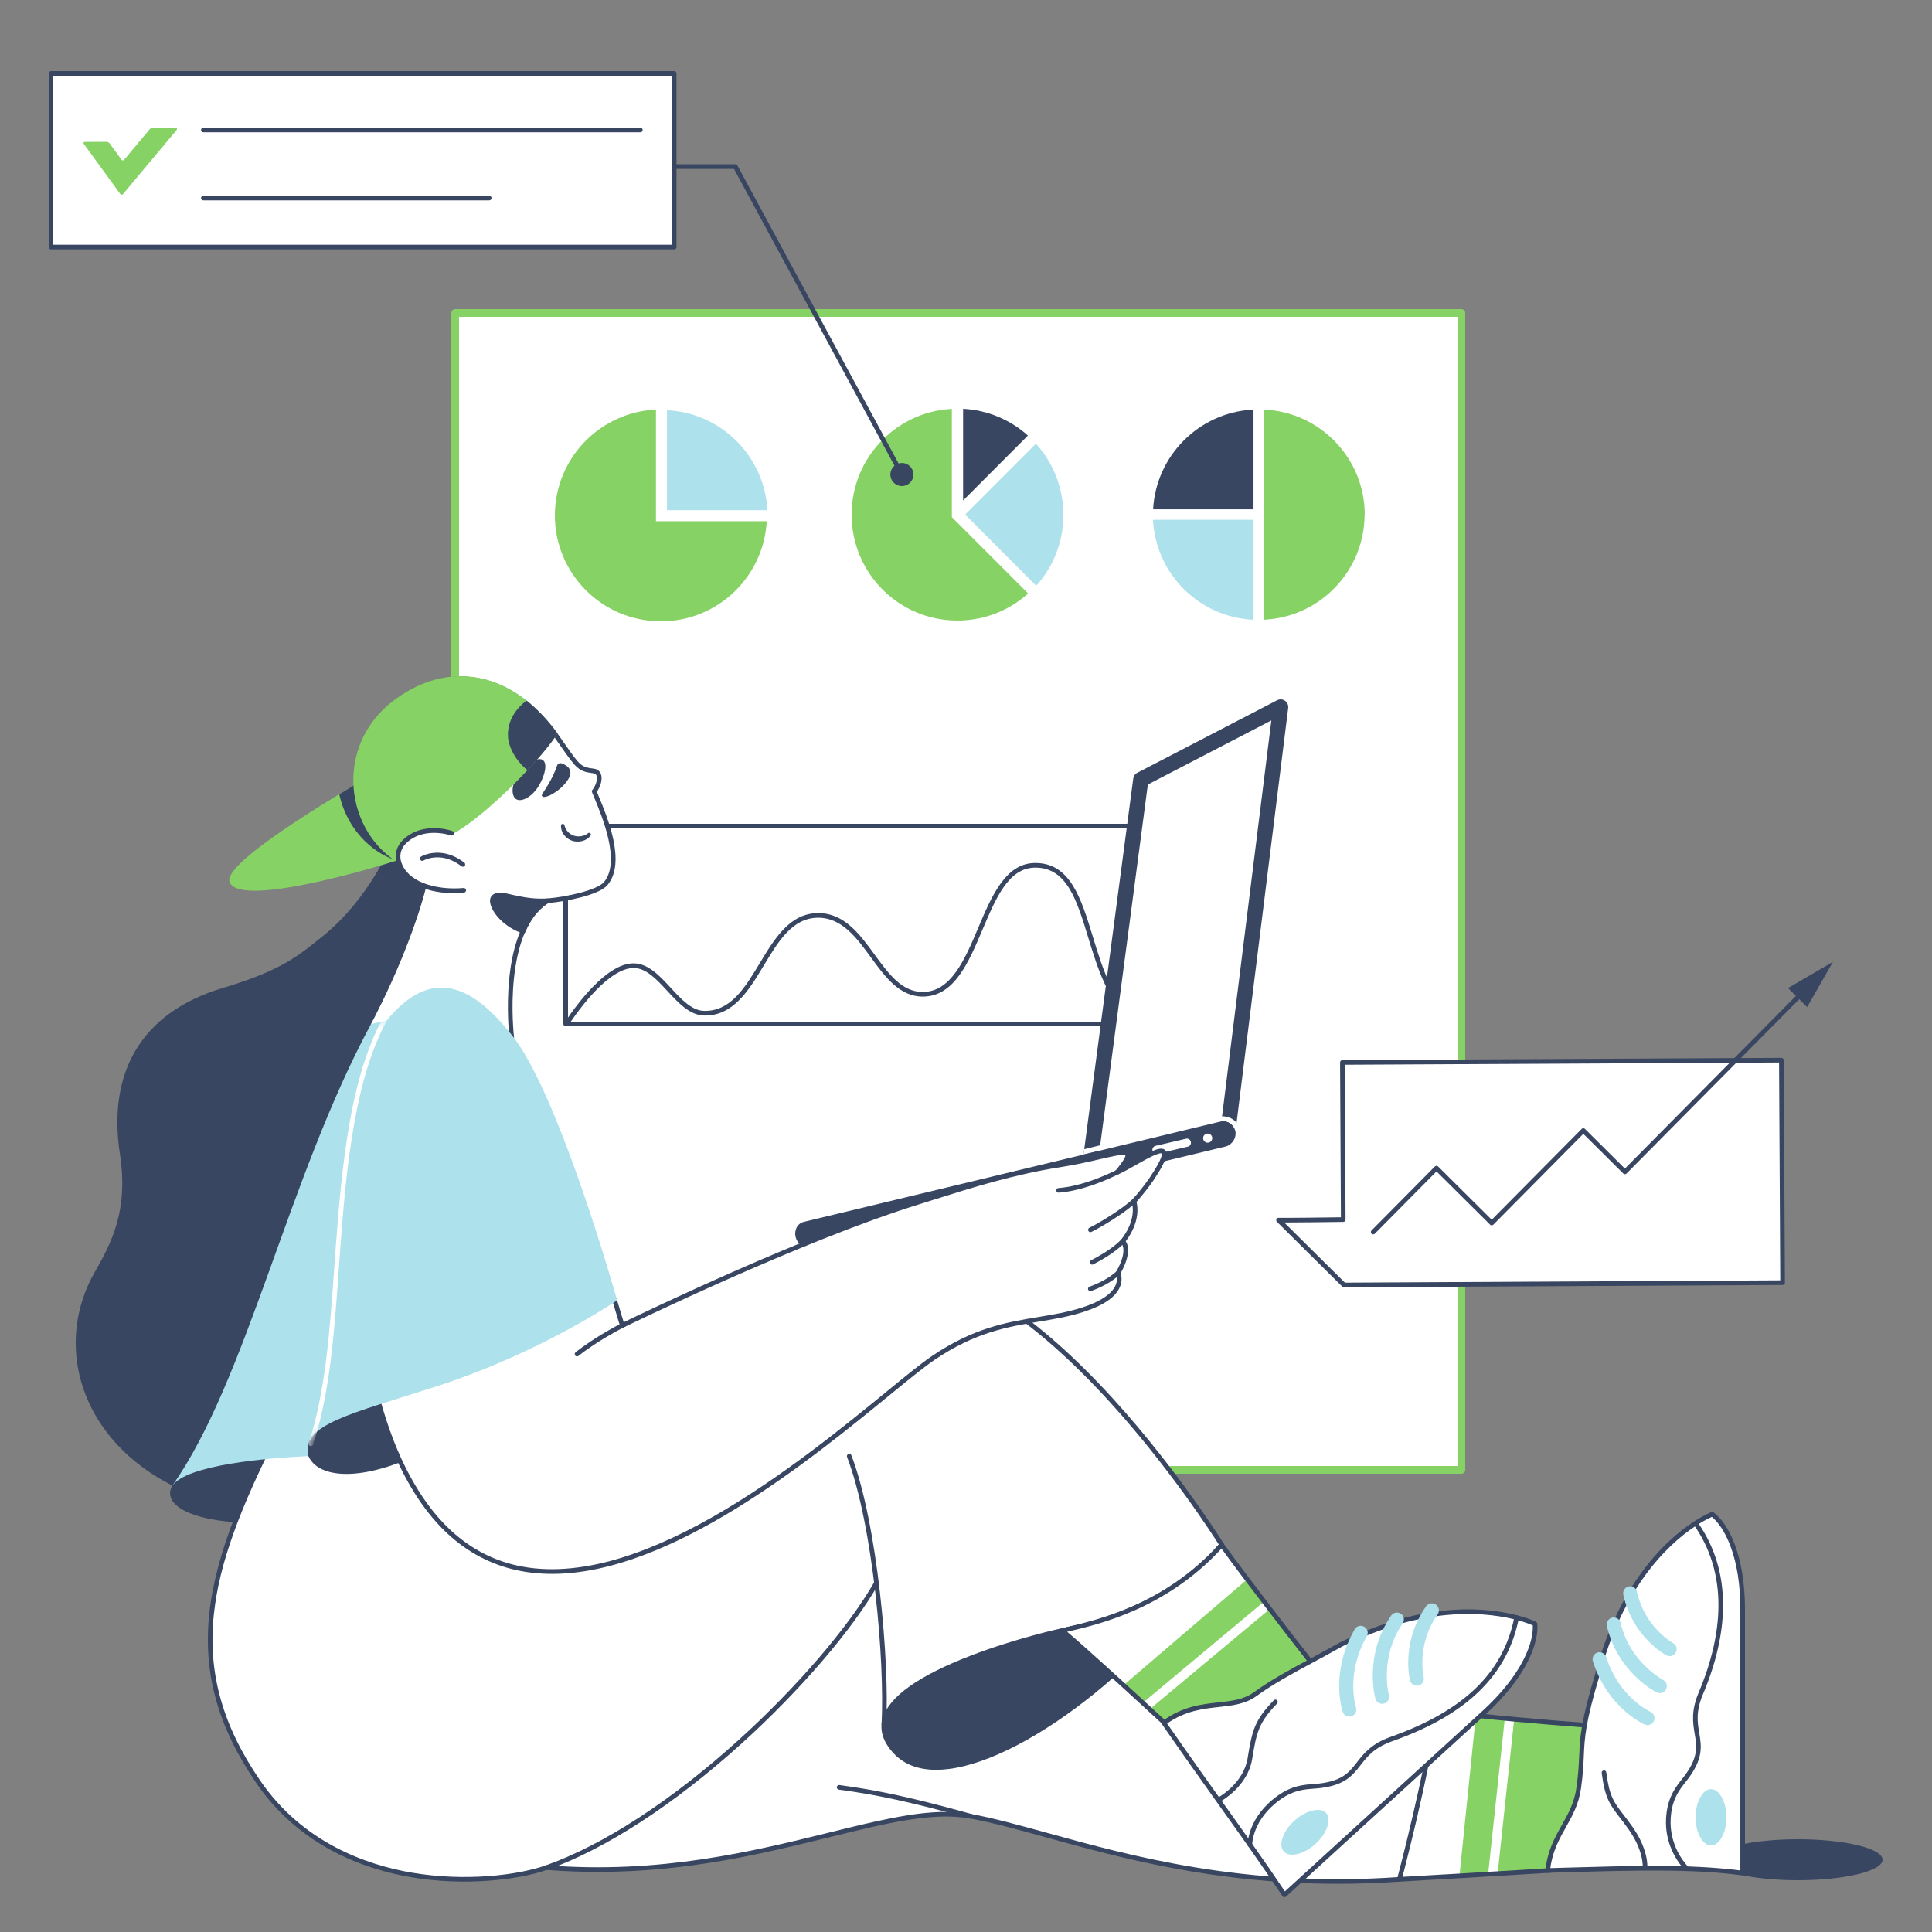 <svg width="266" height="266" viewBox="0 0 266 266" fill="none" xmlns="http://www.w3.org/2000/svg">
<rect x="0" y="0" width="266" height="266" fill="#808080" stroke="none"/>
<g clip-path="url(#clip0_2139_65781)">
<path d="M247.539 258.871C253.974 258.871 259.19 257.609 259.19 256.052C259.19 254.494 253.974 253.232 247.539 253.232C241.105 253.232 235.889 254.494 235.889 256.052C235.889 257.609 241.105 258.871 247.539 258.871Z" fill="#384662"/>
</g>
<g clip-path="url(#clip1_2139_65781)">
<path d="M62.67 43.092H201.203V202.373H62.67V43.092Z" fill="white"/>
<path d="M201.202 202.905H62.67C62.529 202.905 62.393 202.849 62.294 202.749C62.194 202.649 62.138 202.514 62.138 202.373V43.092C62.138 42.951 62.194 42.816 62.294 42.716C62.393 42.616 62.529 42.56 62.67 42.56H201.202C201.344 42.56 201.479 42.616 201.579 42.716C201.678 42.816 201.734 42.951 201.734 43.092V202.373C201.734 202.514 201.678 202.649 201.579 202.749C201.479 202.849 201.344 202.905 201.202 202.905ZM63.202 201.84H200.67V43.624H63.202V201.84Z" fill="#87D264"/>
</g>
<g clip-path="url(#clip2_2139_65781)">
<path d="M77.885 140.98H164.068V113.742H77.885V140.98Z" fill="white"/>
<path d="M164.068 141.299H77.885C77.8 141.299 77.719 141.266 77.659 141.206C77.599 141.146 77.565 141.064 77.565 140.98V113.742C77.565 113.657 77.599 113.576 77.659 113.516C77.719 113.456 77.8 113.422 77.885 113.422H164.068C164.153 113.422 164.234 113.456 164.294 113.516C164.354 113.576 164.388 113.657 164.388 113.742V140.98C164.388 141.021 164.38 141.063 164.364 141.102C164.347 141.141 164.324 141.176 164.294 141.206C164.265 141.235 164.229 141.259 164.191 141.275C164.152 141.291 164.11 141.299 164.068 141.299ZM78.204 140.66H163.749V114.062H78.204V140.66Z" fill="#384662"/>
<path d="M157.064 141.299H77.986C77.928 141.299 77.871 141.284 77.821 141.254C77.772 141.224 77.731 141.181 77.704 141.13C77.676 141.079 77.663 141.021 77.666 140.964C77.669 140.906 77.688 140.85 77.72 140.802C78.999 138.892 80.28 137.266 81.528 135.967C83.654 133.756 85.568 132.635 87.217 132.635L87.247 132.635C89.247 132.646 90.829 134.356 92.358 136.01C93.851 137.626 95.261 139.152 96.971 139.18C100.607 139.237 102.555 136.01 104.618 132.589C106.654 129.21 108.76 125.717 112.658 125.717H112.675C116.258 125.728 118.377 128.632 120.425 131.44C122.35 134.079 124.168 136.572 127.045 136.572C130.948 136.572 132.846 132.085 134.682 127.747C136.525 123.391 138.431 118.888 142.437 118.82C142.478 118.819 142.519 118.819 142.56 118.819C147.365 118.819 148.859 123.715 150.441 128.896C151.867 133.567 153.342 138.397 157.227 140.705C157.287 140.74 157.334 140.795 157.36 140.86C157.387 140.925 157.391 140.997 157.372 141.064C157.354 141.132 157.314 141.191 157.258 141.234C157.202 141.276 157.134 141.299 157.064 141.299ZM78.589 140.66H156.018C152.566 138.045 151.119 133.304 149.83 129.083C148.254 123.922 146.891 119.458 142.557 119.458C142.521 119.458 142.484 119.458 142.448 119.459C138.857 119.52 137.115 123.637 135.27 127.996C133.353 132.526 131.371 137.211 127.045 137.211C123.843 137.211 121.843 134.469 119.909 131.817C117.954 129.137 115.933 126.366 112.673 126.356H112.658C109.121 126.356 107.199 129.544 105.165 132.919C103.119 136.312 101.004 139.82 97.075 139.82C97.036 139.82 96.998 139.82 96.96 139.819C94.978 139.787 93.407 138.087 91.888 136.444C90.386 134.819 88.966 133.283 87.242 133.274C84.973 133.254 81.837 135.939 78.589 140.66Z" fill="#384662"/>
</g>
<g clip-path="url(#clip3_2139_65781)">
<path d="M150.009 160.749L157.06 107.401L157.074 107.345L157.185 107.289L176.411 97.835L169.011 156.28L150.009 160.749Z" fill="white"/>
<path d="M177.36 97.472L170.253 154.591L170.085 155.889V155.903L170.03 156.406C169.96 156.979 169.443 157.398 168.871 157.328C168.655 157.303 168.451 157.211 168.289 157.066C168.127 156.921 168.013 156.73 167.963 156.518C167.935 156.406 167.935 156.294 167.949 156.169V156.141L168.173 154.395L168.256 153.697L175.042 99.189L158.036 108.016L151.474 157.691L151.376 158.431L151.097 160.484L151.041 160.875C150.971 161.392 150.525 161.783 150.008 161.783C149.966 161.783 149.91 161.783 149.869 161.769C149.296 161.699 148.891 161.168 148.961 160.596L149.184 158.948L149.282 158.208L156.026 107.192C156.068 106.856 156.277 106.549 156.584 106.396L156.696 106.34L175.838 96.41C176.354 96.145 176.983 96.34 177.248 96.857C177.346 97.053 177.388 97.262 177.36 97.472Z" fill="#384662"/>
<path d="M169.29 153.878C168.997 153.767 168.69 153.697 168.355 153.697H168.243C168.09 153.697 167.936 153.725 167.783 153.767L151.447 157.691L150.358 157.956L149.269 158.222L149.171 158.962L151.349 158.431L167.936 154.437L168.146 154.395C168.215 154.395 168.271 154.381 168.341 154.381C168.397 154.381 168.578 154.395 168.592 154.395C168.62 154.395 168.662 154.409 168.69 154.409C168.718 154.409 168.746 154.423 168.774 154.423C168.844 154.437 168.927 154.465 168.997 154.493C169.011 154.493 169.025 154.507 169.053 154.507C169.095 154.521 169.151 154.549 169.193 154.577C169.235 154.605 169.277 154.619 169.304 154.646C169.318 154.661 169.332 154.674 169.36 154.674C169.5 154.772 169.626 154.898 169.737 155.024L169.821 155.149L169.863 155.233C169.891 155.289 169.933 155.345 169.961 155.415C169.975 155.443 169.975 155.457 169.989 155.484C170.03 155.61 170.072 155.736 170.086 155.875L170.254 154.577C170.003 154.283 169.668 154.032 169.29 153.878ZM109.589 169.045C109.617 168.989 109.645 168.947 109.687 168.891C109.645 168.947 109.617 169.003 109.589 169.045Z" fill="white"/>
<path d="M168.773 157.845L111.753 171.559C109.225 172.131 108.723 168.71 110.691 168.221L149.185 158.962L151.363 158.431L167.95 154.437C167.95 154.437 169.136 154.088 169.821 155.177C170.602 156.42 169.625 157.635 168.773 157.845Z" fill="#384662"/>
<path d="M166.275 157.328C166.622 157.328 166.903 157.046 166.903 156.699C166.903 156.352 166.622 156.071 166.275 156.071C165.928 156.071 165.646 156.352 165.646 156.699C165.646 157.046 165.928 157.328 166.275 157.328Z" fill="white"/>
<path d="M159.224 158.864C158.916 158.864 158.665 158.613 158.665 158.305C158.665 158.04 158.847 157.817 159.098 157.761L163.286 156.783C163.594 156.713 163.887 156.895 163.957 157.202C164.026 157.509 163.845 157.803 163.538 157.873L159.349 158.85C159.307 158.864 159.265 158.864 159.224 158.864Z" fill="white"/>
</g>
<g clip-path="url(#clip4_2139_65781)">
<path d="M53.855 116.277C53.855 116.277 50.834 123.78 44.405 128.918C41.332 131.372 39.005 133.543 30.764 135.997C19.18 139.44 14.834 147.932 16.506 158.852C17.701 166.624 15.4 171.017 13.034 175.167C6.092 187.371 13.034 203.944 33.605 207.798C33.605 207.798 37.334 196.313 46.462 181.59C58.496 162.179 66.943 128.533 61.916 119.515L53.855 116.277Z" fill="#384662"/>
<path d="M83.4 121.647C82.294 122.958 77.666 123.831 75.377 124.024C69.733 127.505 70.011 138.659 70.464 142.985C70.464 142.985 54.985 147.618 50.678 141.066C50.678 141.066 58.29 127.248 59.499 116.136C58.005 116.989 54.558 118.399 54.459 118.448C47.686 113.369 46.683 101.479 55.552 95.941C55.565 95.941 55.565 95.928 55.577 95.928C62.142 91.683 70.065 92.606 76.444 101.105C79.516 105.442 79.538 105.881 81.664 106.141C83.014 106.27 82.5 108.145 81.805 108.955C82.731 111.267 86.1 118.423 83.4 121.647Z" fill="white"/>
<path d="M59.887 144.893C58.252 144.893 56.788 144.742 55.513 144.44C53.157 143.882 51.44 142.806 50.412 141.242C50.38 141.193 50.362 141.137 50.359 141.079C50.357 141.021 50.371 140.964 50.399 140.913C50.473 140.778 57.721 127.523 59.11 116.707C57.736 117.413 55.618 118.305 54.857 118.625C54.712 118.686 54.62 118.725 54.596 118.736C54.49 118.785 54.361 118.773 54.268 118.703C50.717 116.04 48.635 111.475 48.834 106.789C48.927 104.622 49.52 102.504 50.55 100.666C51.681 98.648 53.307 96.967 55.383 95.671C55.388 95.667 55.393 95.664 55.399 95.661C55.41 95.654 55.421 95.648 55.431 95.643C58.861 93.434 62.566 92.667 66.147 93.426C70.038 94.251 73.589 96.77 76.699 100.914C77.097 101.476 77.441 101.968 77.745 102.403C79.82 105.373 79.99 105.615 81.703 105.825C82.188 105.871 82.552 106.126 82.72 106.542C83.008 107.256 82.671 108.329 82.17 109.007C82.236 109.168 82.311 109.349 82.394 109.546C83.639 112.537 86.231 118.761 83.644 121.852L83.643 121.853C82.426 123.295 77.673 124.14 75.481 124.335C73.156 125.805 71.632 128.799 70.949 133.236C70.312 137.373 70.619 141.408 70.781 142.951C70.788 143.025 70.77 143.1 70.729 143.161C70.688 143.223 70.626 143.269 70.555 143.29C70.516 143.302 66.602 144.462 62.211 144.8C61.403 144.862 60.627 144.894 59.887 144.894V144.893ZM51.05 141.047C55.018 146.66 68.133 143.3 70.121 142.751C69.827 139.693 69.079 127.534 75.21 123.753C75.253 123.726 75.301 123.711 75.35 123.706C78.01 123.482 82.202 122.571 83.156 121.442C85.495 118.649 82.91 112.442 81.806 109.791C81.706 109.552 81.607 109.313 81.51 109.073C81.489 109.019 81.482 108.96 81.492 108.902C81.501 108.845 81.526 108.791 81.564 108.747C81.991 108.249 82.332 107.281 82.13 106.78C82.08 106.657 81.975 106.49 81.634 106.458C79.631 106.213 79.31 105.754 77.223 102.768C76.92 102.333 76.577 101.843 76.185 101.289C73.175 97.279 69.751 94.841 66.015 94.049C62.593 93.324 59.043 94.066 55.751 96.195C55.744 96.199 55.737 96.203 55.731 96.207C55.719 96.214 55.707 96.221 55.695 96.227C51.869 98.626 49.66 102.385 49.471 106.816C49.283 111.23 51.208 115.529 54.504 118.082L54.61 118.038C55.473 117.674 58.099 116.569 59.341 115.859C59.392 115.83 59.45 115.815 59.509 115.817C59.568 115.819 59.624 115.837 59.674 115.869C59.723 115.901 59.762 115.947 59.787 116C59.812 116.053 59.822 116.112 59.816 116.17C58.687 126.549 51.929 139.411 51.05 141.047L51.05 141.047Z" fill="#384662"/>
<path d="M71.572 106.424C70.377 107.773 70.325 109.507 71.032 110.008C71.739 110.509 73.244 109.751 74.169 108.209C75.121 106.629 75.378 105.049 74.709 104.625C74.015 104.188 72.755 105.088 71.572 106.424ZM74.632 109.34C75.056 108.698 76.111 107.182 76.702 105.396C76.779 105.152 77.049 105.011 77.306 105.1C77.949 105.319 78.926 105.858 78.374 107.028C77.679 108.454 75.635 109.815 74.812 109.725C74.684 109.713 74.581 109.584 74.606 109.456C74.594 109.404 74.607 109.366 74.632 109.34Z" fill="#384662"/>
<path d="M31.599 121.403C32.955 125.452 55.533 118.25 55.475 118.191L49.805 107.464C47.299 109.015 30.677 118.669 31.599 121.403Z" fill="#87D264"/>
<path d="M46.707 109.353C48.018 115.082 52.197 117.819 54.653 118.474C54.974 118.564 55.321 118.615 55.655 118.628L55.463 118.217L55.167 117.588L49.818 107.464C49.793 107.464 47.993 108.582 46.707 109.353Z" fill="#384662"/>
<path d="M76.76 100.992C76.431 101.48 75.957 102.152 75.536 102.68C75.536 102.693 75.523 102.693 75.523 102.693C74.757 103.666 73.76 104.817 72.631 106.027C69.475 109.407 65.278 113.243 62.171 114.916C59.853 116.164 56.97 117.6 56.733 117.659C56.695 117.676 55.139 118.376 54.996 118.424C54.956 118.437 54.732 118.609 54.614 118.661C47.135 113.835 46.042 101.797 55.048 95.836C55.153 95.77 55.245 95.704 55.352 95.638C55.364 95.638 55.364 95.626 55.377 95.626C60.731 92.157 66.998 92.103 72.492 96.455C73.982 97.635 75.417 99.141 76.76 100.992Z" fill="#87D264"/>
<path d="M62.186 114.723C62.186 114.723 58.368 113.361 55.758 115.815C53.302 118.127 55.694 122.431 61.968 122.636C63.241 122.649 64.501 122.457 65.709 122.058L62.186 114.723Z" fill="white"/>
<path d="M62.404 122.964C58.032 122.965 55.592 121.084 54.805 119.331C54.201 117.986 54.476 116.584 55.54 115.583C58.26 113.025 62.13 114.364 62.293 114.423C62.373 114.451 62.438 114.51 62.474 114.586C62.51 114.663 62.515 114.75 62.486 114.83C62.458 114.909 62.399 114.974 62.323 115.011C62.246 115.047 62.159 115.051 62.079 115.023C62.034 115.007 58.406 113.762 55.976 116.047C55.106 116.866 54.891 117.968 55.386 119.07C56.562 121.691 60.472 122.562 63.825 122.262C63.909 122.256 63.992 122.282 64.056 122.336C64.12 122.391 64.16 122.468 64.168 122.551C64.175 122.635 64.149 122.718 64.096 122.783C64.042 122.848 63.965 122.889 63.882 122.897C63.367 122.942 62.874 122.964 62.404 122.964H62.404ZM67.895 123.613C68.396 122.88 69.81 123.369 70.659 123.548C72.343 123.921 73.655 124.114 75.377 124.024C75.313 124.062 75.249 124.101 75.172 124.152C73.745 125.103 72.729 126.542 72.022 128.212C68.808 127.056 67.355 124.396 67.895 123.613Z" fill="#384662"/>
<path d="M72.022 128.53C71.987 128.53 71.95 128.524 71.915 128.512C70.798 128.11 69.783 127.491 68.979 126.722C68.29 126.062 67.792 125.329 67.576 124.658C67.412 124.148 67.432 123.725 67.633 123.433C68.185 122.627 69.424 122.926 70.329 123.145C70.47 123.179 70.604 123.211 70.725 123.237C72.373 123.601 73.659 123.795 75.361 123.706C75.432 123.702 75.503 123.722 75.561 123.763C75.619 123.804 75.662 123.863 75.682 123.931C75.703 123.999 75.701 124.072 75.675 124.138C75.65 124.205 75.603 124.26 75.542 124.297C75.481 124.334 75.421 124.37 75.349 124.417C74.079 125.263 73.058 126.582 72.316 128.336C72.291 128.394 72.25 128.443 72.198 128.477C72.146 128.512 72.085 128.53 72.022 128.53ZM68.839 123.54C68.537 123.54 68.286 123.605 68.158 123.793L68.157 123.793C68.095 123.885 68.068 124.108 68.182 124.463C68.522 125.521 69.808 126.987 71.852 127.806C72.502 126.365 73.343 125.211 74.359 124.363C73.063 124.346 71.943 124.159 70.591 123.859C70.467 123.833 70.327 123.799 70.18 123.764C69.761 123.663 69.252 123.54 68.839 123.54ZM76.761 100.992C76.432 101.48 75.957 102.152 75.536 102.68C75.536 102.693 75.523 102.693 75.523 102.693C74.757 103.666 73.761 104.817 72.632 106.027C71.44 105.186 70.022 103.197 69.939 101.382C69.857 99.584 70.678 97.85 72.492 96.455C73.983 97.635 75.417 99.141 76.761 100.992ZM56.221 199.833C45.897 200.565 26.946 198.522 23.693 204.586C20.865 209.853 40.15 213.322 63.383 203.16C63.395 203.16 58.343 199.678 56.221 199.833V199.833Z" fill="#384662"/>
<path d="M192.671 258.748C194.471 258.645 196.168 258.555 197.775 258.453C198.058 258.44 198.341 258.427 198.624 258.401C198.727 258.401 198.817 258.389 198.919 258.389C199.614 258.35 200.282 258.311 200.938 258.273C208.832 257.81 213.473 257.515 213.473 257.515C213.473 257.515 221.65 254.534 219.388 237.602C219.388 237.602 211.661 237.076 203.201 236.189C201.362 235.996 199.498 235.778 197.659 235.547L192.671 258.748Z" fill="white"/>
<path d="M200.938 258.273C208.833 257.81 213.474 257.515 213.474 257.515C213.474 257.515 221.651 254.534 219.388 237.602C219.388 237.602 211.661 237.076 203.201 236.189L200.938 258.273Z" fill="#87D264"/>
<path d="M204.885 258.042L207.186 236.587C207.623 236.626 208.048 236.665 208.472 236.703L206.196 257.964C205.759 257.991 205.322 258.017 204.885 258.042Z" fill="white"/>
<path d="M192.671 259.067C192.623 259.067 192.577 259.056 192.534 259.035C192.491 259.015 192.453 258.985 192.423 258.948C192.393 258.911 192.372 258.868 192.361 258.822C192.35 258.776 192.35 258.728 192.36 258.681L197.348 235.48C197.365 235.402 197.41 235.333 197.475 235.287C197.54 235.241 197.62 235.221 197.699 235.231C199.645 235.475 201.507 235.691 203.234 235.872C211.591 236.748 219.332 237.279 219.409 237.284C219.482 237.289 219.552 237.32 219.605 237.37C219.659 237.42 219.693 237.487 219.703 237.56C220.355 242.439 220.511 249.265 217.55 254.075C215.751 256.997 213.67 257.782 213.582 257.814C213.554 257.824 213.524 257.831 213.494 257.833C213.447 257.836 208.761 258.133 200.956 258.591C200.301 258.629 199.632 258.668 198.937 258.706C198.888 258.709 198.84 258.709 198.793 258.712C198.742 258.716 198.692 258.719 198.639 258.719C198.353 258.745 198.066 258.758 197.79 258.771C196.643 258.844 195.456 258.91 194.198 258.981C193.703 259.009 193.2 259.037 192.689 259.066C192.683 259.066 192.677 259.067 192.671 259.067ZM197.909 235.899L193.07 258.406L194.162 258.345C195.419 258.275 196.605 258.208 197.755 258.135C198.035 258.122 198.319 258.109 198.595 258.084C198.648 258.079 198.7 258.08 198.75 258.077C198.802 258.073 198.855 258.07 198.91 258.07C199.58 258.032 200.249 257.994 200.919 257.955C208.286 257.523 212.873 257.234 213.402 257.2C213.684 257.081 215.486 256.24 217.038 253.691C218.586 251.15 220.19 246.354 219.106 237.902C217.685 237.802 210.674 237.293 203.167 236.506C201.522 236.333 199.754 236.129 197.909 235.899Z" fill="#384662"/>
<path d="M38.62 195.94C28.322 216.02 24.645 229.38 35.547 245.31C46.45 261.241 67.921 259.699 75.249 257.129C102.763 259.313 121.534 247.88 133.62 250.064C145.705 252.248 164.219 260.727 192.671 258.748C192.671 258.748 196.49 244.411 197.647 235.547L153.291 230.28L146.219 224.499C146.219 224.499 160.362 222.315 168.205 212.68C168.205 212.68 143.262 172.469 121.663 174.396C100.59 176.272 68.949 202.531 68.949 202.531L38.62 195.94Z" fill="white"/>
<path d="M184.21 259.362C167.165 259.362 154.045 255.74 144.095 252.992C140.09 251.887 136.631 250.931 133.563 250.377C128.415 249.447 122.122 250.999 114.155 252.963C105.401 255.121 94.837 257.726 82.296 257.726C80.025 257.726 77.692 257.641 75.291 257.452C71.267 258.845 63.978 259.696 56.686 258.471C50.233 257.387 41.283 254.255 35.284 245.49C29.99 237.755 27.935 230.338 28.817 222.147C29.749 213.483 33.943 204.361 38.337 195.795C38.369 195.732 38.42 195.682 38.484 195.652C38.547 195.622 38.619 195.614 38.687 195.629L68.866 202.187C69.902 201.338 77.49 195.18 87.231 188.899C93.366 184.943 99.144 181.712 104.403 179.294C110.994 176.265 116.791 174.51 121.634 174.079C126.634 173.633 132.214 175.389 138.221 179.298C142.999 182.408 148.062 186.884 153.269 192.601C162.121 202.322 168.412 212.411 168.475 212.512C168.51 212.568 168.526 212.634 168.522 212.7C168.518 212.766 168.493 212.829 168.451 212.881C164.356 217.912 158.542 220.888 154.386 222.499C151.045 223.794 148.206 224.439 146.953 224.688L153.42 229.974L197.684 235.23C197.726 235.235 197.766 235.249 197.803 235.269C197.84 235.29 197.872 235.318 197.898 235.351C197.924 235.384 197.943 235.422 197.954 235.463C197.965 235.504 197.968 235.546 197.962 235.588C196.816 244.371 193.017 258.686 192.979 258.83C192.961 258.894 192.925 258.951 192.874 258.994C192.822 259.036 192.759 259.061 192.693 259.066C189.87 259.263 187.04 259.362 184.21 259.362ZM130.249 249.463C131.441 249.463 132.581 249.552 133.676 249.75C136.773 250.31 140.244 251.268 144.264 252.378C155.721 255.541 171.395 259.869 192.422 258.446C192.9 256.626 196.181 243.986 197.289 235.825L153.253 230.596C153.193 230.589 153.136 230.565 153.089 230.526L146.018 224.745C145.97 224.706 145.935 224.654 145.916 224.596C145.897 224.537 145.896 224.474 145.912 224.415C145.928 224.355 145.961 224.302 146.007 224.261C146.053 224.22 146.11 224.193 146.17 224.184C146.206 224.179 149.736 223.62 154.17 221.9C158.201 220.336 163.817 217.467 167.813 212.655C166.899 211.214 160.933 201.961 152.792 193.023C147.623 187.348 142.602 182.909 137.87 179.83C131.987 176.002 126.544 174.28 121.691 174.713C116.92 175.138 111.194 176.874 104.669 179.873C99.436 182.278 93.686 185.495 87.576 189.434C77.168 196.146 69.231 202.71 69.153 202.776C69.077 202.838 68.977 202.863 68.882 202.842L38.791 196.303C32.898 207.821 30.189 215.339 29.449 222.215C28.585 230.246 30.606 237.528 35.809 245.13C41.682 253.71 50.46 256.779 56.791 257.843C64.011 259.056 71.211 258.208 75.144 256.829C75.185 256.814 75.23 256.808 75.274 256.812C90.866 258.049 103.694 254.886 114.002 252.345C120.377 250.773 125.69 249.463 130.249 249.463Z" fill="#384662"/>
<path d="M235.741 208.483C237.669 209.947 239.932 214.135 239.932 221.599V257.891C232.385 256.864 223.385 257.249 213.087 257.532C213.627 252.496 216.713 250.697 217.355 246.201C218.217 240.137 216.957 240.355 220.017 230.297C220.102 230.02 220.952 226.266 223.231 221.689C228.194 211.836 234.995 208.791 235.676 208.508C235.689 208.496 235.702 208.496 235.715 208.496L235.741 208.483Z" fill="white"/>
<path d="M235.741 208.483C237.669 209.947 239.932 214.135 239.932 221.599V257.891C232.385 256.864 223.385 257.249 213.087 257.532C213.627 252.496 216.713 250.697 217.355 246.201C218.217 240.137 216.957 240.355 220.017 230.297C220.102 230.02 220.952 226.266 223.231 221.689C228.194 211.836 234.995 208.791 235.676 208.508C235.689 208.496 235.702 208.496 235.715 208.496L235.741 208.483Z" fill="white"/>
<path d="M239.932 258.21C239.918 258.21 239.904 258.209 239.889 258.207C233.068 257.278 225.124 257.506 215.926 257.77C214.994 257.797 214.05 257.824 213.096 257.85C213.05 257.851 213.005 257.843 212.963 257.825C212.921 257.807 212.884 257.781 212.853 257.748C212.822 257.714 212.799 257.675 212.785 257.632C212.77 257.588 212.766 257.543 212.77 257.498C213.061 254.792 214.067 253 215.04 251.268C215.916 249.708 216.743 248.235 217.04 246.156C217.316 244.213 217.372 242.945 217.425 241.719C217.535 239.215 217.629 237.052 219.712 230.204C219.721 230.177 219.735 230.119 219.758 230.032C220.686 226.448 222.004 223.44 222.946 221.547C227.895 211.721 234.614 208.611 235.522 208.228C235.552 208.21 235.585 208.196 235.621 208.188C235.672 208.167 235.728 208.16 235.783 208.167C235.838 208.174 235.89 208.196 235.934 208.229C238.021 209.814 240.251 214.159 240.251 221.599V257.891C240.251 257.976 240.217 258.057 240.157 258.117C240.098 258.176 240.017 258.21 239.932 258.21L239.932 258.21ZM227.698 256.901C231.993 256.901 235.957 257.054 239.614 257.528V221.599C239.614 218.234 239.159 215.309 238.262 212.902C237.378 210.534 236.321 209.372 235.69 208.849C234.561 209.344 228.241 212.451 223.515 221.833C222.587 223.697 221.288 226.661 220.374 230.191C220.348 230.293 220.33 230.361 220.321 230.39C218.262 237.16 218.169 239.286 218.062 241.747C218.01 242.93 217.951 244.272 217.671 246.246C217.357 248.444 216.461 250.038 215.595 251.58C214.698 253.177 213.772 254.825 213.448 257.203C214.276 257.18 215.096 257.157 215.908 257.133C220.091 257.013 224.016 256.901 227.698 256.901Z" fill="#384662"/>
<path d="M226.488 257.524C226.443 257.524 226.4 257.515 226.359 257.498C226.319 257.48 226.283 257.454 226.253 257.422C226.223 257.389 226.2 257.351 226.186 257.309C226.172 257.267 226.166 257.223 226.17 257.179C226.175 257.113 226.217 256.506 225.98 255.542C225.686 254.345 225.106 253.122 224.256 251.907C223.795 251.255 223.39 250.728 223.032 250.262C221.66 248.477 220.972 247.581 220.524 244.109C220.513 244.025 220.536 243.94 220.588 243.873C220.639 243.807 220.715 243.763 220.799 243.752C220.883 243.741 220.967 243.764 221.034 243.816C221.101 243.867 221.145 243.943 221.156 244.027C221.581 247.329 222.194 248.127 223.537 249.874C223.898 250.344 224.308 250.877 224.777 251.541C226.949 254.644 226.826 256.976 226.804 257.232C226.798 257.312 226.762 257.386 226.703 257.44C226.644 257.494 226.567 257.524 226.488 257.524Z" fill="#384662"/>
<path d="M235.574 246.328C236.727 246.328 237.701 248.111 237.701 250.209C237.701 252.307 236.727 254.09 235.574 254.09C234.421 254.09 233.446 252.307 233.446 250.209C233.446 248.111 234.421 246.328 235.574 246.328ZM226.831 237.516C227.358 237.516 227.795 237.092 227.795 236.553C227.795 236.167 227.564 235.821 227.217 235.666C227.204 235.666 226.124 235.178 224.851 234.009C223.141 232.455 221.894 230.476 221.148 228.151C220.981 227.65 220.441 227.367 219.94 227.522C219.438 227.676 219.155 228.228 219.31 228.729C221.367 235.153 226.24 237.337 226.445 237.426C226.561 237.491 226.689 237.516 226.831 237.516ZM228.528 233.11C229.055 233.11 229.492 232.673 229.492 232.146C229.492 231.787 229.287 231.453 228.965 231.286C228.927 231.26 224.401 228.883 223.128 223.449C223.013 222.935 222.498 222.601 221.971 222.717C221.457 222.833 221.122 223.346 221.238 223.873V223.886C222.717 230.219 227.86 232.892 228.078 233.007C228.219 233.071 228.374 233.11 228.528 233.11ZM229.878 228.023C230.405 228.023 230.842 227.599 230.842 227.059C230.842 226.699 230.649 226.378 230.328 226.211C230.29 226.185 226.458 224.053 225.378 219.158C225.262 218.644 224.748 218.31 224.234 218.426C223.719 218.542 223.385 219.056 223.501 219.569C224.774 225.351 229.235 227.804 229.415 227.907C229.57 227.971 229.724 228.01 229.878 228.023Z" fill="#ADE1EB"/>
<path d="M84.506 177.351C77.177 183.003 68.319 187.937 59.049 190.583C53.649 192.125 40.149 195.208 42.464 200.475C44.996 206.218 63.42 203.173 84.506 177.351Z" fill="#384662"/>
<path d="M51.977 192.549C52.517 194.555 53.161 196.532 53.906 198.471C53.97 198.625 54.035 198.792 54.099 198.946C71.263 241.315 118.126 193.988 128.476 186.973C136.923 181.243 142.876 182.348 149.176 180.293C155.476 178.237 153.933 175.283 153.933 175.283C155.861 171.942 154.576 170.915 154.576 170.915C157.018 167.831 156.118 165.391 156.118 165.391C157.006 164.414 157.815 163.386 158.561 162.307C163.434 155.01 156.761 160.123 153.804 161.408C157.661 156.783 153.47 159.211 145.961 160.38C138.504 161.537 131.549 163.926 126.419 165.519C109.834 170.658 85.682 182.496 85.682 182.496C85.682 182.496 85.095 180.644 84.581 178.846L51.977 192.549Z" fill="white"/>
<path d="M76.011 216.692C74.101 216.692 72.234 216.478 70.421 216.014C66.955 215.127 63.836 213.341 61.15 210.704C58.251 207.858 55.779 203.942 53.804 199.066C53.771 198.986 53.739 198.906 53.707 198.826C53.675 198.748 53.644 198.669 53.612 198.594C52.863 196.641 52.214 194.651 51.67 192.632C51.65 192.557 51.658 192.478 51.691 192.409C51.725 192.339 51.783 192.285 51.854 192.255L84.458 178.552C84.499 178.535 84.544 178.526 84.589 178.527C84.634 178.528 84.678 178.539 84.719 178.559C84.76 178.578 84.796 178.606 84.825 178.64C84.854 178.675 84.875 178.715 84.887 178.758C85.263 180.071 85.681 181.425 85.875 182.048C88.847 180.606 110.959 169.975 126.325 165.215C127.022 164.998 127.752 164.767 128.513 164.526C133.384 162.986 139.446 161.068 145.913 160.065C148.01 159.739 149.849 159.313 151.327 158.971C153.837 158.39 155.098 158.098 155.487 158.731C155.709 159.092 155.565 159.595 154.932 160.484C155.29 160.289 155.669 160.074 156.057 159.854C158.393 158.53 159.855 157.75 160.427 158.366C160.774 158.74 160.82 159.498 158.826 162.484C158.095 163.543 157.305 164.546 156.475 165.471C156.639 166.112 156.97 168.267 154.989 170.9C155.421 171.523 155.615 172.939 154.286 175.306C154.394 175.612 154.552 176.302 154.208 177.145C153.635 178.554 151.975 179.715 149.275 180.595C147.199 181.273 145.2 181.604 143.083 181.955C138.761 182.672 134.292 183.413 128.655 187.237C127.239 188.196 125.14 189.912 122.483 192.083C111.619 200.963 92.373 216.692 76.011 216.692ZM52.358 192.734C52.88 194.638 53.496 196.514 54.203 198.356C54.233 198.426 54.265 198.508 54.298 198.59C54.33 198.669 54.361 198.748 54.393 198.824C56.337 203.621 58.76 207.464 61.596 210.25C64.2 212.806 67.223 214.538 70.579 215.397C74.534 216.409 79.076 216.242 84.08 214.899C88.371 213.748 93.12 211.7 98.195 208.81C107.473 203.528 116.263 196.344 122.08 191.59C124.749 189.408 126.858 187.685 128.298 186.709C134.05 182.807 138.589 182.054 142.979 181.327C145.071 180.98 147.048 180.652 149.077 179.99C152.208 178.968 153.275 177.748 153.619 176.905C153.961 176.065 153.654 175.436 153.651 175.43C153.6 175.333 153.603 175.218 153.657 175.123C155.394 172.115 154.382 171.168 154.371 171.159C154.234 171.049 154.217 170.854 154.326 170.717C156.616 167.827 155.853 165.593 155.82 165.499C155.8 165.445 155.795 165.386 155.807 165.329C155.818 165.272 155.844 165.219 155.883 165.176C156.739 164.235 157.552 163.208 158.3 162.126C160.177 159.314 159.987 158.843 159.959 158.798C159.955 158.797 159.759 158.679 158.749 159.139C158.054 159.454 157.198 159.94 156.371 160.408C155.469 160.919 154.618 161.402 153.931 161.7C153.866 161.729 153.792 161.734 153.723 161.716C153.653 161.698 153.592 161.656 153.549 161.599C153.506 161.542 153.484 161.471 153.486 161.4C153.488 161.328 153.514 161.259 153.56 161.204C154.957 159.529 154.972 159.141 154.943 159.062C154.717 158.84 152.992 159.239 151.471 159.592C149.983 159.936 148.131 160.365 146.011 160.695C139.591 161.69 133.555 163.6 128.705 165.134C127.943 165.375 127.211 165.606 126.514 165.823C110.142 170.896 86.063 182.664 85.822 182.782C85.781 182.802 85.736 182.813 85.69 182.814C85.644 182.816 85.599 182.807 85.557 182.789C85.515 182.771 85.477 182.744 85.446 182.71C85.415 182.676 85.392 182.636 85.379 182.592C85.373 182.575 84.858 180.947 84.375 179.278L52.358 192.734Z" fill="#384662"/>
<path d="M79.446 186.752C79.381 186.752 79.317 186.732 79.263 186.695C79.21 186.658 79.169 186.605 79.147 186.544C79.124 186.483 79.121 186.416 79.137 186.353C79.154 186.29 79.189 186.234 79.239 186.192C79.251 186.181 80.563 185.098 82.897 183.687C83.841 183.116 84.805 182.579 85.787 182.076C85.824 182.056 85.865 182.044 85.907 182.04C85.949 182.036 85.992 182.04 86.032 182.053C86.072 182.066 86.109 182.086 86.142 182.113C86.174 182.141 86.201 182.174 86.22 182.212C86.239 182.249 86.251 182.29 86.254 182.333C86.257 182.375 86.252 182.417 86.239 182.457C86.225 182.497 86.204 182.534 86.177 182.566C86.149 182.598 86.115 182.624 86.077 182.643C85.109 183.139 84.158 183.669 83.226 184.232C80.942 185.613 79.663 186.667 79.65 186.678C79.591 186.728 79.518 186.752 79.446 186.752Z" fill="#384662"/>
<path d="M70.492 142.536C66.018 136.922 60.078 132.13 53.264 140.48L51.078 140.994C39.636 162.192 33.979 190.069 23.693 204.586C25.75 201.631 36.936 200.732 42.464 200.475C41.307 196.107 48.379 194.668 60.207 190.84C74.478 186.215 84.966 179.028 84.966 179.028C84.966 179.028 77.049 150.758 70.492 142.536V142.536Z" fill="#ADE1EB"/>
<mask id="mask0_2139_65781" style="mask-type:luminance" maskUnits="userSpaceOnUse" x="23" y="135" width="62" height="70">
<path d="M70.492 142.536C66.018 136.922 60.078 132.13 53.264 140.481L51.078 140.994C39.636 162.192 33.979 190.069 23.693 204.586C25.75 201.631 36.936 200.732 42.464 200.475C41.307 196.107 48.378 194.668 60.207 190.84C74.478 186.215 84.966 179.028 84.966 179.028C84.966 179.028 77.049 150.758 70.492 142.536Z" fill="white"/>
</mask>
<g mask="url(#mask0_2139_65781)">
<path d="M42.807 199.112C42.756 199.112 42.707 199.1 42.662 199.077C42.617 199.054 42.578 199.021 42.549 198.98C42.519 198.94 42.5 198.892 42.492 198.843C42.484 198.793 42.489 198.742 42.504 198.694C44.804 191.709 45.408 183.186 45.991 174.943C46.067 173.871 46.143 172.802 46.222 171.739C46.651 165.917 47.187 159.765 48.198 154.218C49.306 148.135 50.877 143.374 52.998 139.663C53.019 139.626 53.046 139.595 53.08 139.569C53.113 139.543 53.15 139.525 53.191 139.514C53.231 139.503 53.273 139.5 53.315 139.505C53.356 139.51 53.396 139.524 53.432 139.544C53.506 139.586 53.559 139.656 53.582 139.737C53.604 139.819 53.593 139.906 53.551 139.979C48.942 148.042 47.717 160.113 46.857 171.786C46.778 172.849 46.702 173.917 46.627 174.988C46.04 183.27 45.434 191.833 43.109 198.894C43.088 198.957 43.048 199.013 42.993 199.052C42.939 199.091 42.874 199.112 42.807 199.112Z" fill="white"/>
</g>
<path d="M168.205 212.68C160.233 221.929 149.819 223.728 146.219 224.499C142.619 225.269 114.73 232.158 123.308 241.225C131.431 249.81 158.048 230.794 168.205 212.68Z" fill="#384662"/>
<path d="M128.891 243.67C126.428 243.67 124.477 242.924 123.077 241.444C121.548 239.829 121.036 238.163 121.554 236.493C122.461 233.569 126.512 230.702 133.595 227.971C139.908 225.537 146.09 224.2 146.152 224.187C146.323 224.151 146.509 224.112 146.71 224.07C150.818 223.211 160.44 221.202 167.963 212.472C168.015 212.412 168.087 212.374 168.165 212.365C168.243 212.355 168.322 212.375 168.386 212.42C168.451 212.465 168.496 212.533 168.514 212.609C168.531 212.686 168.52 212.767 168.482 212.835C164.64 219.687 158.209 227.052 150.838 233.042C143.447 239.048 136.078 242.881 130.619 243.558C130.017 243.633 129.441 243.67 128.891 243.67ZM166.407 215.052C159.127 222.127 150.649 223.897 146.84 224.693C146.64 224.735 146.455 224.774 146.285 224.81C146.224 224.823 140.09 226.149 133.824 228.565C129.086 230.392 123.216 233.283 122.162 236.682C121.711 238.136 122.161 239.55 123.539 241.006C125.106 242.662 127.461 243.308 130.54 242.926C141.112 241.614 157.82 228.458 166.407 215.052Z" fill="#384662"/>
<path d="M146.219 224.499C146.952 225.064 148.983 226.862 151.104 228.777C152.351 229.894 153.611 231.051 154.679 232.014C156.55 233.724 158.419 235.437 160.284 237.153C167.625 238.682 172.794 235.817 175.944 232.978C178.438 230.729 180.418 228.751 180.418 228.751C180.418 228.751 175.944 223.047 171.714 217.433C171.573 217.24 171.418 217.047 171.277 216.855C170.197 215.416 169.143 214.003 168.204 212.705C160.233 221.544 150.59 223.471 146.219 224.499Z" fill="white"/>
<path d="M154.691 232.014C156.563 233.724 158.431 235.437 160.297 237.153C167.638 238.681 172.807 235.817 175.957 232.978C178.451 230.729 180.431 228.751 180.431 228.751C180.431 228.751 175.957 223.047 171.727 217.433L154.691 232.014Z" fill="#87D264"/>
<path d="M157.354 234.442L174.055 220.49C174.312 220.837 174.582 221.171 174.839 221.518L158.305 235.316C157.987 235.025 157.67 234.734 157.354 234.442Z" fill="white"/>
<path d="M164.272 237.895C163.002 237.895 161.651 237.763 160.219 237.465C160.163 237.453 160.111 237.426 160.069 237.387C160.043 237.363 157.425 234.954 154.464 232.249C154.019 231.847 153.575 231.444 153.131 231.04C152.402 230.377 151.649 229.692 150.892 229.014C148.389 226.755 146.66 225.241 146.024 224.751C145.977 224.714 145.94 224.664 145.92 224.608C145.899 224.551 145.895 224.49 145.908 224.431C145.92 224.372 145.949 224.318 145.992 224.275C146.034 224.232 146.087 224.202 146.146 224.188C146.332 224.145 146.527 224.099 146.731 224.052C149.006 223.524 152.444 222.727 156.236 221.017C160.758 218.978 164.705 216.11 167.968 212.492C167.999 212.457 168.039 212.429 168.083 212.411C168.126 212.393 168.174 212.385 168.221 212.387C168.268 212.39 168.315 212.403 168.356 212.426C168.398 212.448 168.434 212.48 168.462 212.518C169.434 213.863 170.512 215.305 171.531 216.663C171.603 216.761 171.675 216.855 171.748 216.95C171.823 217.048 171.898 217.146 171.971 217.244C176.148 222.788 180.624 228.497 180.669 228.554C180.717 228.616 180.741 228.692 180.736 228.77C180.731 228.848 180.698 228.921 180.643 228.976C180.623 228.996 178.629 230.986 176.157 233.214C173.636 235.486 169.686 237.895 164.272 237.895ZM160.435 236.859C167.663 238.333 172.74 235.437 175.731 232.741C177.738 230.932 179.429 229.28 179.993 228.724C179.124 227.614 175.175 222.556 171.46 217.625C171.388 217.527 171.315 217.432 171.243 217.337C171.168 217.239 171.093 217.141 171.02 217.043C170.08 215.791 169.089 214.465 168.176 213.209C160.555 221.476 151.392 223.625 146.924 224.661C148.05 225.603 150.084 227.427 151.318 228.54C152.075 229.219 152.83 229.905 153.56 230.569C154.025 230.992 154.473 231.4 154.892 231.777C156.742 233.468 158.59 235.162 160.435 236.859Z" fill="#384662"/>
<path d="M211.339 223.586C211.558 226.053 209.951 230.652 204.319 235.804L176.844 260.893C172.203 253.918 167.189 247.237 160.246 237.217C165.132 233.62 169.554 235.637 172.846 233.234C176.034 230.909 180.046 228.995 183.98 226.772C185.274 226.018 189.127 224.286 192.723 223.252C203.6 220.195 210.594 223.227 211.288 223.548C211.301 223.561 211.314 223.561 211.326 223.561L211.339 223.586Z" fill="white"/>
<path d="M176.844 261.212C176.792 261.212 176.74 261.199 176.694 261.174C176.648 261.15 176.609 261.114 176.579 261.07C173.965 257.141 171.247 253.326 168.1 248.909C165.716 245.563 163.014 241.771 159.984 237.398C159.937 237.33 159.918 237.246 159.932 237.164C159.946 237.083 159.991 237.009 160.057 236.96C162.816 234.929 165.436 234.643 167.747 234.39C169.625 234.184 171.247 234.007 172.658 232.977C174.938 231.314 177.592 229.883 180.403 228.368C181.524 227.764 182.683 227.139 183.823 226.495C185.02 225.797 188.839 224.037 192.635 222.946C203.542 219.88 210.597 222.879 211.412 223.255C211.497 223.279 211.571 223.337 211.611 223.418L211.624 223.444C211.642 223.48 211.653 223.518 211.656 223.558C211.893 226.226 210.146 230.905 204.534 236.039L177.059 261.129C177 261.182 176.924 261.212 176.844 261.212ZM160.686 237.293C163.641 241.554 166.283 245.261 168.619 248.54C171.686 252.845 174.347 256.58 176.904 260.408L204.105 235.568C206.644 233.246 208.54 230.882 209.74 228.543C210.929 226.224 211.075 224.616 211.034 223.783C209.845 223.263 203.103 220.665 192.809 223.559C189.401 224.539 185.519 226.244 184.14 227.048C182.991 227.697 181.829 228.323 180.705 228.929C177.914 230.434 175.278 231.855 173.033 233.492C171.485 234.622 169.703 234.817 167.817 235.023C165.656 235.259 163.217 235.526 160.686 237.293Z" fill="#384662"/>
<path d="M181.42 249.187C183.625 249.187 183.247 251.947 181.122 253.871C179.537 255.305 177.546 255.793 176.76 254.926C175.975 254.06 176.625 252.111 178.21 250.676C179.253 249.729 180.485 249.187 181.42 249.187ZM185.779 236.343C186.307 236.343 186.744 235.907 186.744 235.38C186.744 235.277 186.731 235.161 186.692 235.072C186.679 235.033 185.214 230.472 188.184 225.282C188.454 224.82 188.287 224.229 187.824 223.972C187.361 223.702 186.769 223.869 186.512 224.332C183.092 230.305 184.802 235.483 184.867 235.701C184.995 236.086 185.368 236.343 185.779 236.343H185.779ZM190.292 234.583C190.819 234.583 191.256 234.147 191.256 233.62C191.256 233.53 191.244 233.44 191.218 233.363C191.205 233.311 189.881 228.237 193.121 223.522C193.416 223.085 193.314 222.482 192.876 222.186C192.439 221.891 191.835 221.993 191.539 222.43C187.772 227.916 189.302 233.633 189.367 233.877C189.469 234.288 189.855 234.583 190.292 234.583ZM195.075 232.091C195.602 232.091 196.039 231.654 196.039 231.127C196.039 231.051 196.026 230.973 196.013 230.896C196.001 230.858 194.972 226.477 197.929 222.276C198.238 221.839 198.135 221.236 197.698 220.927C197.261 220.619 196.656 220.722 196.348 221.158C192.864 226.104 194.085 231.153 194.136 231.359C194.239 231.796 194.625 232.091 195.075 232.091Z" fill="#ADE1EB"/>
<path d="M63.729 119.338C63.659 119.338 63.591 119.315 63.535 119.272C62.595 118.548 61.609 118.138 60.604 118.054C59.24 117.941 58.313 118.476 58.304 118.481C58.155 118.572 57.959 118.525 57.867 118.376C57.775 118.227 57.82 118.033 57.968 117.94C57.979 117.933 59.04 117.284 60.657 117.42C61.786 117.514 62.885 117.967 63.924 118.767C63.976 118.808 64.015 118.864 64.034 118.928C64.053 118.991 64.052 119.059 64.031 119.122C64.009 119.185 63.969 119.24 63.915 119.279C63.861 119.317 63.796 119.338 63.729 119.338ZM81.314 115.028C81.185 115.23 81.003 115.392 80.807 115.518C80.61 115.642 80.395 115.734 80.171 115.791C79.726 115.907 79.252 115.911 78.789 115.765C78.566 115.689 78.354 115.582 78.161 115.447C77.971 115.309 77.797 115.147 77.657 114.958C77.374 114.586 77.209 114.114 77.243 113.65C77.247 113.593 77.272 113.54 77.312 113.499C77.353 113.459 77.406 113.435 77.463 113.43C77.52 113.426 77.576 113.443 77.622 113.477C77.668 113.511 77.7 113.56 77.713 113.616L77.715 113.626C77.79 113.961 77.952 114.271 78.186 114.522C78.302 114.644 78.429 114.755 78.572 114.843C78.712 114.934 78.863 115.007 79.022 115.06C79.326 115.162 79.685 115.177 80.026 115.126C80.368 115.072 80.696 114.945 80.95 114.727L80.96 114.719C81.007 114.678 81.07 114.658 81.133 114.663C81.195 114.668 81.254 114.698 81.295 114.746C81.364 114.827 81.369 114.943 81.314 115.028ZM145.743 164.206C145.661 164.206 145.581 164.174 145.522 164.116C145.463 164.059 145.428 163.981 145.426 163.898C145.423 163.815 145.452 163.735 145.507 163.674C145.563 163.613 145.64 163.575 145.722 163.57C147.165 163.472 148.922 163.051 150.804 162.352C151.753 161.999 152.72 161.581 153.677 161.109C153.753 161.072 153.84 161.067 153.919 161.094C153.999 161.122 154.065 161.179 154.102 161.255C154.139 161.331 154.145 161.418 154.118 161.498C154.091 161.577 154.033 161.643 153.958 161.681C152.982 162.162 151.995 162.589 151.025 162.949C149.087 163.669 147.268 164.103 145.765 164.205C145.758 164.206 145.75 164.206 145.743 164.206ZM150.13 169.643C150.058 169.643 149.988 169.618 149.932 169.573C149.875 169.529 149.835 169.466 149.819 169.396C149.803 169.325 149.811 169.252 149.842 169.187C149.873 169.121 149.926 169.069 149.991 169.037C151.374 168.364 154.714 166.328 156.021 165.025C156.081 164.968 156.161 164.937 156.244 164.938C156.327 164.939 156.406 164.973 156.465 165.031C156.523 165.09 156.557 165.17 156.558 165.253C156.559 165.336 156.527 165.416 156.47 165.476C155.059 166.884 151.634 168.946 150.269 169.61C150.226 169.631 150.178 169.642 150.13 169.643ZM150.365 174.114C150.294 174.114 150.224 174.09 150.168 174.045C150.112 174.001 150.073 173.939 150.056 173.869C150.039 173.8 150.047 173.726 150.077 173.661C150.107 173.596 150.158 173.543 150.222 173.511C151.047 173.094 153.101 171.984 154.361 170.675C154.42 170.616 154.5 170.582 154.584 170.581C154.667 170.58 154.748 170.612 154.808 170.67C154.869 170.728 154.904 170.808 154.906 170.891C154.908 170.975 154.877 171.056 154.82 171.117C153.492 172.497 151.362 173.649 150.508 174.08C150.464 174.102 150.415 174.114 150.365 174.114ZM150.118 177.768C150.043 177.768 149.971 177.742 149.913 177.694C149.856 177.646 149.817 177.579 149.804 177.505C149.791 177.431 149.804 177.355 149.842 177.291C149.879 177.226 149.938 177.176 150.009 177.15C151.52 176.599 152.769 175.89 153.722 175.044C153.785 174.988 153.868 174.96 153.952 174.965C154.036 174.97 154.115 175.009 154.171 175.072C154.227 175.135 154.255 175.218 154.25 175.302C154.245 175.386 154.207 175.465 154.145 175.521C153.131 176.42 151.813 177.17 150.227 177.749C150.192 177.762 150.155 177.768 150.118 177.768ZM232.236 257.607C232.151 257.607 232.067 257.574 232.004 257.507C231.053 256.491 228.902 253.682 229.46 249.55C229.769 247.233 230.753 245.992 231.622 244.898C233.889 242.055 233.629 240.504 233.327 238.708C233.081 237.241 232.801 235.579 233.867 233.05C235.656 228.818 236.575 224.803 236.597 221.114C236.622 216.924 235.481 213.164 233.206 209.938C233.158 209.869 233.14 209.784 233.155 209.701C233.17 209.619 233.216 209.546 233.285 209.497C233.353 209.449 233.438 209.43 233.52 209.443C233.603 209.457 233.677 209.503 233.726 209.571C236.08 212.907 237.26 216.792 237.234 221.118C237.211 224.891 236.275 228.989 234.453 233.298C233.46 235.656 233.712 237.154 233.955 238.603C234.268 240.468 234.564 242.23 232.12 245.295C231.263 246.374 230.377 247.492 230.091 249.634C229.57 253.497 231.58 256.122 232.469 257.071C232.511 257.116 232.539 257.173 232.55 257.234C232.561 257.296 232.553 257.359 232.528 257.415C232.504 257.472 232.463 257.521 232.411 257.555C232.359 257.589 232.298 257.607 232.236 257.607L232.236 257.607ZM168.012 247.993C167.941 247.993 167.872 247.969 167.816 247.926C167.76 247.882 167.721 247.821 167.703 247.752C167.686 247.683 167.692 247.611 167.72 247.546C167.749 247.481 167.798 247.427 167.861 247.394C167.936 247.352 171.222 245.473 171.773 242.073C172.401 238.206 172.726 236.851 175.381 234.093C175.44 234.034 175.52 234.001 175.603 234.001C175.686 234 175.766 234.032 175.826 234.09C175.885 234.147 175.92 234.226 175.923 234.309C175.926 234.392 175.896 234.473 175.839 234.535C173.316 237.156 173.005 238.457 172.402 242.175C171.794 245.927 168.19 247.941 168.154 247.959C168.11 247.981 168.061 247.993 168.012 247.993ZM172.087 254.3C172.003 254.3 171.922 254.267 171.862 254.207C171.802 254.147 171.769 254.066 171.769 253.982C171.769 253.826 171.817 250.137 175.953 247.209C177.899 245.837 179.451 245.728 180.952 245.623C184.716 245.351 185.696 244.089 186.831 242.628C187.757 241.436 188.806 240.085 191.459 239.139C201.556 235.55 206.97 230.315 208.495 222.663C208.511 222.581 208.56 222.508 208.63 222.461C208.7 222.414 208.786 222.397 208.869 222.413C208.91 222.421 208.949 222.438 208.984 222.461C209.018 222.484 209.048 222.514 209.071 222.549C209.095 222.584 209.111 222.623 209.119 222.664C209.127 222.705 209.127 222.747 209.119 222.788C208.256 227.118 206.197 230.661 202.825 233.621C200.05 236.057 196.402 238.058 191.672 239.74C189.195 240.623 188.249 241.841 187.334 243.018C186.156 244.534 185.044 245.966 181.007 246.258L180.997 246.258C179.583 246.358 178.121 246.46 176.321 247.729C172.45 250.468 172.406 253.84 172.406 253.982C172.406 254.066 172.372 254.147 172.312 254.207C172.253 254.267 172.172 254.3 172.087 254.3ZM75.249 257.448C75.174 257.448 75.101 257.421 75.044 257.373C74.986 257.325 74.948 257.257 74.935 257.183C74.923 257.109 74.937 257.033 74.975 256.968C75.013 256.903 75.073 256.854 75.143 256.829C83.039 254.044 92.465 247.916 101.685 239.575C109.691 232.339 116.863 223.984 120.401 217.77C120.422 217.733 120.449 217.701 120.482 217.675C120.515 217.649 120.553 217.629 120.594 217.618C120.634 217.607 120.676 217.604 120.718 217.609C120.76 217.614 120.8 217.627 120.837 217.648C120.873 217.669 120.906 217.697 120.931 217.73C120.957 217.764 120.976 217.802 120.987 217.842C120.998 217.883 121 217.925 120.995 217.967C120.989 218.009 120.975 218.049 120.954 218.085C117.385 224.354 110.165 232.769 102.112 240.047C92.831 248.444 83.329 254.617 75.355 257.43C75.321 257.442 75.285 257.448 75.249 257.448Z" fill="#384662"/>
<path d="M121.692 237.756C121.649 237.756 121.606 237.747 121.566 237.73C121.526 237.713 121.49 237.688 121.461 237.657C121.431 237.625 121.408 237.588 121.393 237.547C121.378 237.506 121.372 237.463 121.374 237.42C121.851 228.926 120.202 209.909 116.627 200.602C116.612 200.563 116.604 200.521 116.605 200.479C116.605 200.437 116.615 200.395 116.631 200.357C116.648 200.318 116.673 200.283 116.703 200.254C116.734 200.225 116.77 200.202 116.809 200.187C116.848 200.172 116.89 200.165 116.932 200.166C116.974 200.167 117.016 200.177 117.054 200.194C117.092 200.211 117.127 200.236 117.156 200.267C117.184 200.298 117.207 200.334 117.221 200.373C120.825 209.757 122.49 228.907 122.01 237.455C122.005 237.537 121.97 237.613 121.911 237.669C121.852 237.725 121.773 237.756 121.692 237.756ZM133.709 250.395C133.68 250.395 133.651 250.391 133.623 250.383C129.633 249.266 126.289 248.417 123.401 247.788C120.699 247.2 118.258 246.771 115.487 246.397C115.403 246.386 115.327 246.342 115.276 246.274C115.225 246.207 115.203 246.122 115.214 246.039C115.225 245.955 115.269 245.879 115.336 245.828C115.403 245.777 115.488 245.754 115.572 245.766C118.361 246.142 120.817 246.574 123.537 247.166C126.437 247.797 129.792 248.649 133.795 249.77C133.869 249.791 133.933 249.838 133.975 249.902C134.017 249.966 134.035 250.044 134.025 250.12C134.014 250.196 133.976 250.266 133.918 250.317C133.86 250.367 133.786 250.395 133.709 250.395Z" fill="#384662"/>
</g>
<g clip-path="url(#clip5_2139_65781)">
<path d="M142.669 80.648C147.669 75.086 147.648 66.63 142.628 61.088L132.886 70.848L142.669 80.648Z" fill="#ADE1EB"/>
<path d="M141.523 59.97L132.6 68.908V56.286C135.898 56.46 139.054 57.753 141.523 59.97Z" fill="#384662"/>
<path d="M131.052 71.197V56.296C123.02 56.717 116.853 63.582 117.273 71.628C117.458 75.23 118.974 78.627 121.514 81.172C127.006 86.673 135.826 86.857 141.543 81.716L141.553 81.706L131.052 71.197Z" fill="#87D264"/>
</g>
<g clip-path="url(#clip6_2139_65781)">
<path d="M7.022 34.014H92.821V10.108H7.022V34.014Z" fill="white"/>
<path d="M92.821 34.333H7.022C6.938 34.333 6.857 34.3 6.797 34.24C6.737 34.18 6.703 34.099 6.703 34.014V10.108C6.703 10.024 6.737 9.942 6.797 9.882C6.857 9.822 6.938 9.789 7.022 9.789H92.821C92.906 9.789 92.987 9.822 93.047 9.882C93.107 9.942 93.14 10.024 93.14 10.108V34.014C93.14 34.099 93.107 34.18 93.047 34.24C92.987 34.3 92.906 34.333 92.821 34.333ZM7.342 33.694H92.502V10.428H7.342V33.694Z" fill="#384662"/>
<path d="M16.567 26.72L11.528 19.797C11.477 19.727 11.488 19.616 11.568 19.566C11.598 19.546 11.628 19.536 11.669 19.536L14.646 19.526C14.827 19.526 14.998 19.616 15.108 19.757L16.727 21.991C16.808 22.091 16.949 22.122 17.049 22.041C17.067 22.033 17.082 22.019 17.09 22.001L20.61 17.795C20.74 17.644 20.921 17.554 21.122 17.554L24.17 17.564C24.28 17.564 24.371 17.654 24.371 17.765C24.371 17.815 24.351 17.855 24.321 17.896L16.939 26.719C16.858 26.82 16.707 26.83 16.607 26.75C16.587 26.75 16.576 26.73 16.567 26.72Z" fill="#87D264"/>
<path d="M124.176 65.656C124.118 65.656 124.062 65.64 124.012 65.611C123.963 65.581 123.922 65.539 123.895 65.488L101.059 23.256H92.868C92.784 23.256 92.702 23.223 92.642 23.163C92.582 23.103 92.549 23.022 92.549 22.937C92.549 22.852 92.582 22.771 92.642 22.711C92.702 22.651 92.784 22.617 92.868 22.617H101.249C101.367 22.617 101.474 22.682 101.53 22.785L124.457 65.184C124.483 65.233 124.496 65.287 124.495 65.343C124.494 65.398 124.478 65.452 124.45 65.499C124.422 65.547 124.382 65.586 124.334 65.614C124.286 65.641 124.231 65.655 124.176 65.656Z" fill="#384662"/>
<path d="M124.175 66.925C125.053 66.925 125.764 66.214 125.764 65.336C125.764 64.458 125.053 63.746 124.175 63.746C123.297 63.746 122.586 64.458 122.586 65.336C122.586 66.214 123.297 66.925 124.175 66.925Z" fill="#384662"/>
<path d="M88.164 18.215H27.997C27.912 18.215 27.831 18.181 27.771 18.122C27.711 18.062 27.678 17.98 27.678 17.896C27.678 17.811 27.711 17.73 27.771 17.67C27.831 17.61 27.912 17.576 27.997 17.576H88.164C88.249 17.576 88.33 17.61 88.39 17.67C88.45 17.73 88.484 17.811 88.484 17.896C88.484 17.98 88.45 18.062 88.39 18.122C88.33 18.181 88.249 18.215 88.164 18.215ZM67.354 27.585H27.997C27.912 27.585 27.831 27.551 27.771 27.491C27.711 27.431 27.678 27.35 27.678 27.265C27.678 27.181 27.711 27.1 27.771 27.04C27.831 26.98 27.912 26.946 27.997 26.946H67.354C67.439 26.946 67.52 26.98 67.58 27.04C67.64 27.1 67.673 27.181 67.673 27.265C67.673 27.35 67.64 27.431 67.58 27.491C67.52 27.551 67.439 27.585 67.354 27.585Z" fill="#384662"/>
</g>
<g clip-path="url(#clip7_2139_65781)">
<path d="M187.903 70.893C187.903 70.903 187.903 70.903 187.903 70.893L187.883 70.903C187.822 78.556 181.851 84.849 174.217 85.313H174.207L174.036 85.323V56.392C181.8 56.744 187.903 63.139 187.903 70.893Z" fill="#87D264"/>
<path d="M172.585 56.392V70.127H158.759C159.162 62.756 165.033 56.845 172.404 56.402H172.414L172.585 56.392Z" fill="#384662"/>
<path d="M172.586 71.567V85.333C165.113 84.99 159.132 79.039 158.749 71.567H172.586Z" fill="#ADE1EB"/>
</g>
<g clip-path="url(#clip8_2139_65781)">
<path d="M90.313 71.761H105.564C105.119 79.8 98.237 85.968 90.192 85.523C82.146 85.078 75.973 78.202 76.418 70.164C76.833 62.691 82.834 56.746 90.313 56.392V71.761Z" fill="#87D264"/>
<path d="M105.655 70.245H91.831V56.483C99.28 56.837 105.271 62.813 105.655 70.245Z" fill="#ADE1EB"/>
</g>
<g clip-path="url(#clip9_2139_65781)">
<path d="M245.262 145.965L245.428 176.596L185.039 176.917L184.989 176.867L176.029 167.99C176.974 168.015 182.908 167.943 184.94 167.912L184.823 146.276L245.262 145.965Z" fill="white"/>
<path d="M245.441 176.915L245.43 176.916L185.041 177.237C184.999 177.237 184.957 177.229 184.918 177.213C184.88 177.197 184.844 177.174 184.814 177.144L175.804 168.217C175.758 168.172 175.727 168.114 175.715 168.051C175.703 167.988 175.71 167.923 175.735 167.864C175.76 167.805 175.802 167.755 175.856 167.721C175.91 167.686 175.973 167.668 176.037 167.67C176.908 167.693 182.192 167.633 184.619 167.597L184.503 146.278C184.503 146.193 184.536 146.111 184.595 146.051C184.655 145.991 184.736 145.957 184.821 145.956L245.26 145.645C245.345 145.644 245.426 145.678 245.486 145.737C245.546 145.797 245.581 145.878 245.581 145.963L245.747 176.594C245.748 176.677 245.716 176.757 245.659 176.816C245.602 176.876 245.524 176.912 245.441 176.915ZM185.169 176.597L245.107 176.278L244.944 146.286L185.144 146.594L185.259 167.911C185.26 167.995 185.227 168.076 185.168 168.136C185.109 168.196 185.029 168.231 184.945 168.232C183.411 168.255 178.794 168.313 176.811 168.315L185.169 176.597Z" fill="#384662"/>
<path d="M189.076 169.95C189.012 169.953 188.949 169.936 188.894 169.902C188.84 169.868 188.797 169.818 188.771 169.76C188.745 169.701 188.737 169.636 188.749 169.572C188.76 169.509 188.791 169.451 188.836 169.405L197.552 160.606C197.612 160.546 197.693 160.512 197.777 160.512C197.862 160.512 197.943 160.545 198.004 160.605L205.38 167.932L217.766 155.429C217.825 155.369 217.907 155.335 217.991 155.335C218.076 155.335 218.157 155.368 218.217 155.428L223.718 160.892L248.154 136.223C248.214 136.163 248.295 136.13 248.38 136.129C248.464 136.129 248.545 136.163 248.605 136.222C248.665 136.282 248.699 136.363 248.7 136.447C248.7 136.532 248.667 136.613 248.608 136.674L223.947 161.569C223.887 161.629 223.806 161.663 223.721 161.664C223.636 161.664 223.555 161.631 223.495 161.571L217.994 156.107L205.609 168.61C205.549 168.67 205.468 168.704 205.383 168.704C205.299 168.705 205.217 168.671 205.157 168.612L197.78 161.284L189.289 169.856C189.233 169.913 189.157 169.947 189.076 169.95Z" fill="#384662"/>
<path d="M246.173 136.039L252.365 132.425L248.807 138.657L246.173 136.039Z" fill="#384662"/>
</g>
<defs>
<clipPath id="clip0_2139_65781">
<rect width="23.302" height="5.639" fill="white" transform="translate(235.889 253.232)"/>
</clipPath>
<clipPath id="clip1_2139_65781">
<rect width="139.597" height="160.345" fill="white" transform="translate(62.138 42.56)"/>
</clipPath>
<clipPath id="clip2_2139_65781">
<rect width="86.822" height="27.877" fill="white" transform="translate(77.565 113.422)"/>
</clipPath>
<clipPath id="clip3_2139_65781">
<rect width="67.883" height="75.331" fill="white" transform="translate(109.485 96.292)"/>
</clipPath>
<clipPath id="clip4_2139_65781">
<rect width="229.824" height="168.112" fill="white" transform="translate(10.427 93.1)"/>
</clipPath>
<clipPath id="clip5_2139_65781">
<rect width="29.154" height="29.154" fill="white" transform="translate(117.253 56.286)"/>
</clipPath>
<clipPath id="clip6_2139_65781">
<rect width="119.062" height="57.137" fill="white" transform="translate(6.703 9.789)"/>
</clipPath>
<clipPath id="clip7_2139_65781">
<rect width="29.154" height="28.941" fill="white" transform="translate(158.749 56.392)"/>
</clipPath>
<clipPath id="clip8_2139_65781">
<rect width="29.26" height="29.154" fill="white" transform="translate(76.395 56.392)"/>
</clipPath>
<clipPath id="clip9_2139_65781">
<rect width="78.098" height="44.156" fill="white" transform="translate(174.338 135.743) rotate(-2.435)"/>
</clipPath>
</defs>
</svg>
